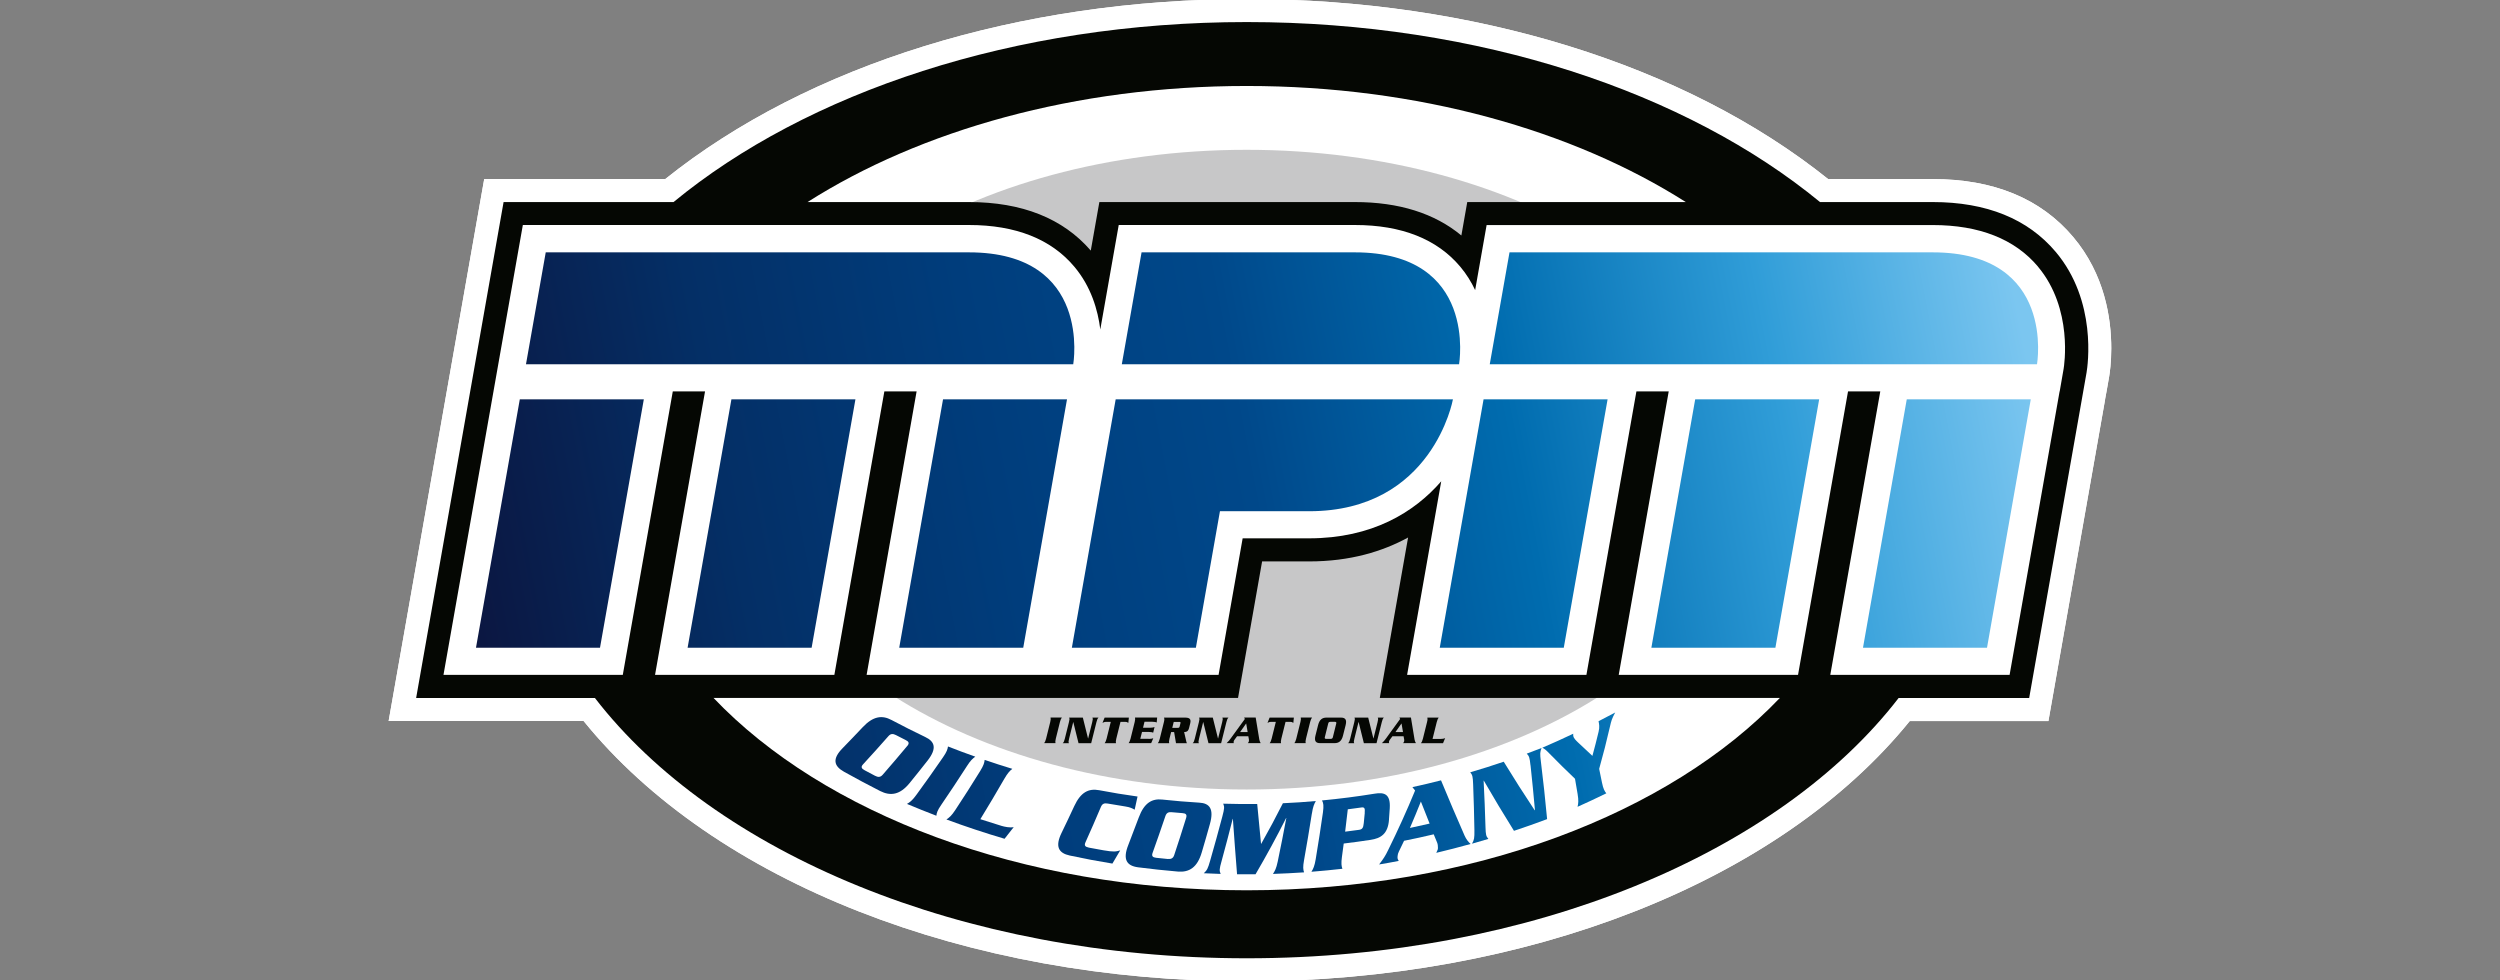 <?xml version="1.0" encoding="UTF-8"?>
<svg xmlns="http://www.w3.org/2000/svg" xmlns:xlink="http://www.w3.org/1999/xlink" id="Ebene_1" viewBox="0 0 510 200">
  <rect x="0" y="0" width="510" height="200" fill="#808080" stroke="none"/>
  <defs>
    <style>.cls-1{fill:url(#Unbenannter_Verlauf_19);}.cls-2{fill:#fff;}.cls-3{fill:#c7c7c8;}.cls-4{fill:url(#Unbenannter_Verlauf_19-17);}.cls-5{fill:url(#Unbenannter_Verlauf_19-15);}.cls-6{fill:url(#Unbenannter_Verlauf_19-11);}.cls-7{fill:url(#Unbenannter_Verlauf_19-13);}.cls-8{fill:url(#Unbenannter_Verlauf_19-6);}.cls-9{fill:#050703;}.cls-10{fill:url(#Unbenannter_Verlauf_19-2);}.cls-11{fill:url(#Unbenannter_Verlauf_19-7);}.cls-12{fill:url(#Unbenannter_Verlauf_19-12);}.cls-13{fill:url(#Unbenannter_Verlauf_19-18);}.cls-14{fill:url(#Unbenannter_Verlauf_19-14);}.cls-15{fill:url(#Unbenannter_Verlauf_19-19);}.cls-16{fill:url(#Unbenannter_Verlauf_19-10);}.cls-17{fill:url(#Unbenannter_Verlauf_19-3);}.cls-18{fill:url(#Unbenannter_Verlauf_19-8);}.cls-19{fill:url(#Unbenannter_Verlauf_19-5);}.cls-20{fill:url(#Unbenannter_Verlauf_19-4);}.cls-21{fill:url(#Unbenannter_Verlauf_19-16);}.cls-22{fill:url(#Unbenannter_Verlauf_19-9);}</style>
    <linearGradient id="Unbenannter_Verlauf_19" x1="100.5" y1="37.54" x2="419.14" y2="99.47" gradientTransform="translate(0 202) scale(1 -1)" gradientUnits="userSpaceOnUse">
      <stop offset="0" stop-color="#0b1742"></stop>
      <stop offset=".17" stop-color="#042f66"></stop>
      <stop offset=".34" stop-color="#003d7c"></stop>
      <stop offset=".5" stop-color="#00488a"></stop>
      <stop offset=".67" stop-color="#006caf"></stop>
      <stop offset=".84" stop-color="#309dd8"></stop>
      <stop offset="1" stop-color="#7bc6f0"></stop>
    </linearGradient>
    <linearGradient id="Unbenannter_Verlauf_19-2" x1="94.33" y1="91.33" x2="412.96" y2="153.27" xlink:href="#Unbenannter_Verlauf_19"></linearGradient>
    <linearGradient id="Unbenannter_Verlauf_19-3" x1="95.27" y1="83.13" x2="413.9" y2="145.06" xlink:href="#Unbenannter_Verlauf_19"></linearGradient>
    <linearGradient id="Unbenannter_Verlauf_19-4" x1="96.21" y1="74.92" x2="414.84" y2="136.85" xlink:href="#Unbenannter_Verlauf_19"></linearGradient>
    <linearGradient id="Unbenannter_Verlauf_19-5" x1="88.64" y1="124.24" x2="402.81" y2="185.31" xlink:href="#Unbenannter_Verlauf_19"></linearGradient>
    <linearGradient id="Unbenannter_Verlauf_19-6" x1="98.62" y1="53.95" x2="417.25" y2="115.89" xlink:href="#Unbenannter_Verlauf_19"></linearGradient>
    <linearGradient id="Unbenannter_Verlauf_19-7" x1="99.56" y1="45.74" x2="418.19" y2="107.68" xlink:href="#Unbenannter_Verlauf_19"></linearGradient>
    <linearGradient id="Unbenannter_Verlauf_19-8" x1="95.63" y1="87.38" x2="409.8" y2="148.45" xlink:href="#Unbenannter_Verlauf_19"></linearGradient>
    <linearGradient id="Unbenannter_Verlauf_19-9" x1="94.93" y1="82.3" x2="411.76" y2="143.89" xlink:href="#Unbenannter_Verlauf_19"></linearGradient>
    <linearGradient id="Unbenannter_Verlauf_19-10" x1="105.16" y1="33.16" x2="419.73" y2="94.31" xlink:href="#Unbenannter_Verlauf_19"></linearGradient>
    <linearGradient id="Unbenannter_Verlauf_19-11" x1="105.97" y1="25.9" x2="422.35" y2="87.39" xlink:href="#Unbenannter_Verlauf_19"></linearGradient>
    <linearGradient id="Unbenannter_Verlauf_19-12" x1="106.89" y1="20.26" x2="423.52" y2="81.81" xlink:href="#Unbenannter_Verlauf_19"></linearGradient>
    <linearGradient id="Unbenannter_Verlauf_19-13" x1="108.63" y1="10.77" x2="424.82" y2="72.24" xlink:href="#Unbenannter_Verlauf_19"></linearGradient>
    <linearGradient id="Unbenannter_Verlauf_19-14" x1="109.44" y1="6.44" x2="425.38" y2="67.85" xlink:href="#Unbenannter_Verlauf_19"></linearGradient>
    <linearGradient id="Unbenannter_Verlauf_19-15" x1="109.97" y1="2.31" x2="426.21" y2="63.78" xlink:href="#Unbenannter_Verlauf_19"></linearGradient>
    <linearGradient id="Unbenannter_Verlauf_19-16" x1="109.8" y1=".25" x2="426.84" y2="61.88" xlink:href="#Unbenannter_Verlauf_19"></linearGradient>
    <linearGradient id="Unbenannter_Verlauf_19-17" x1="111.03" y1="-.13" x2="425.78" y2="61.05" xlink:href="#Unbenannter_Verlauf_19"></linearGradient>
    <linearGradient id="Unbenannter_Verlauf_19-18" x1="108.57" y1="1.01" x2="426.93" y2="62.9" xlink:href="#Unbenannter_Verlauf_19"></linearGradient>
    <linearGradient id="Unbenannter_Verlauf_19-19" x1="109.59" y1="5.04" x2="425.28" y2="66.41" xlink:href="#Unbenannter_Verlauf_19"></linearGradient>
  </defs>
  <path class="cls-2" d="M254.33,200.19c-57.15,0-108.69-20.29-135.27-53.1h-39.78l19.5-110.57h36.94C164.89,13.17,208-.19,254.33-.19s89.44,13.36,118.61,36.72h21.32c12.42,0,22.07,3.98,28.68,11.83,6.42,7.62,7.76,16.56,7.76,22.71,0,2.92-.31,5.02-.44,5.79-.38,2.22-.63,3.66-.85,4.64h.03s-11.57,65.6-11.57,65.6h-28.29c-26.58,32.81-78.12,53.1-135.27,53.1h0Z"></path>
  <path class="cls-2" d="M254.33,200.19c-57.15,0-108.69-20.29-135.27-53.1h-39.78l19.5-110.57h36.94C164.89,13.17,208-.19,254.33-.19s89.44,13.36,118.61,36.72h21.32c12.42,0,22.07,3.98,28.68,11.83,6.42,7.62,7.76,16.56,7.76,22.71,0,2.92-.31,5.02-.44,5.79-.38,2.22-12.38,70.24-12.38,70.24h-28.29c-26.58,32.81-78.12,53.1-135.27,53.1h0Z"></path>
  <path class="cls-3" d="M356.26,95.81c0,36.04-45.65,65.25-101.95,65.25s-101.95-29.21-101.95-65.25S198.01,30.56,254.31,30.56s101.95,29.22,101.95,65.25Z"></path>
  <g>
    <path class="cls-9" d="M213.01,151.6c.15-.2,.26-.4,.39-.9l.85-3.42c.12-.5,.11-.69,.06-.9h2.31c-.15,.2-.26,.4-.39,.9l-.85,3.42c-.12,.5-.11,.69-.06,.9h-2.31Z"></path>
    <path class="cls-9" d="M218.96,147.29h-.02l-.84,3.38c-.15,.59-.15,.69-.04,.94h-1.26c.23-.24,.28-.35,.43-.94l.83-3.34c.15-.59,.15-.69,.04-.94h2.8l1.06,4.26h.02l.83-3.32c.15-.59,.15-.69,.04-.94h1.25c-.23,.24-.28,.35-.43,.94l-1.07,4.28h-2.58l-1.07-4.32h0Z"></path>
    <path class="cls-9" d="M230.29,146.39l-.11,1.08c-.19-.14-.32-.21-.69-.21h-.91l-.86,3.45c-.12,.5-.11,.69-.06,.9h-2.31c.15-.2,.26-.4,.39-.9l.86-3.45h-.9c-.37,0-.54,.07-.79,.21l.43-1.08h4.95Z"></path>
    <path class="cls-9" d="M234.34,150.74c.46,0,.71-.07,.93-.14l-.43,1h-4.6c.15-.2,.26-.4,.39-.9l.85-3.42c.12-.5,.11-.69,.06-.9h4.52l-.09,1c-.2-.07-.41-.14-.87-.14h-1.62l-.3,1.22h1.42c.46,0,.7-.07,.93-.14l-.28,1.14c-.2-.07-.41-.14-.86-.14h-1.42l-.35,1.4h1.73Z"></path>
    <path class="cls-9" d="M238.91,149.34l-.34,1.37c-.12,.5-.11,.69-.06,.9h-2.31c.15-.2,.26-.4,.39-.9l.85-3.42c.12-.5,.11-.69,.01-.9h4.29c.91,0,1.28,.28,1.07,1.15l-.24,.96c-.19,.77-.58,.81-1.01,.84l.34,1.47c.08,.33,.11,.6,.23,.8h-2.23l-.38-2.27h-.61Zm.22-.86h1.12c.25,0,.34-.04,.4-.29l.16-.63c.06-.25,0-.29-.25-.29h-1.12l-.3,1.22Z"></path>
    <path class="cls-9" d="M245.47,147.29h-.02l-.84,3.38c-.15,.59-.15,.69-.04,.94h-1.26c.23-.24,.28-.35,.43-.94l.83-3.34c.15-.59,.15-.69,.04-.94h2.8l1.06,4.26h.02l.83-3.32c.15-.59,.15-.69,.04-.94h1.25c-.23,.24-.28,.35-.43,.94l-1.07,4.28h-2.58l-1.07-4.32h0Z"></path>
    <path class="cls-9" d="M252.36,150.2l-.53,.72c-.07,.1-.12,.2-.15,.31-.04,.18-.04,.19,.02,.37h-1.47c.41-.4,.54-.55,.83-.95l2.89-3.98-.15-.29h2.36l.74,4.5c.05,.27,.15,.52,.28,.72h-2.62c.15-.2,.17-.23,.2-.34,.03-.12,.04-.28,.02-.39l-.12-.67h-2.29Zm2.16-.86l-.3-1.76-1.24,1.76h1.54Z"></path>
    <path class="cls-9" d="M263.95,146.39l-.11,1.08c-.19-.14-.32-.21-.69-.21h-.9l-.86,3.45c-.12,.5-.11,.69-.06,.9h-2.31c.15-.2,.26-.4,.39-.9l.86-3.45h-.91c-.37,0-.54,.07-.79,.21l.43-1.08h4.95Z"></path>
    <path class="cls-9" d="M264.05,151.6c.15-.2,.26-.4,.39-.9l.85-3.42c.12-.5,.11-.69,.06-.9h2.31c-.15,.2-.26,.4-.39,.9l-.85,3.42c-.12,.5-.11,.69-.06,.9h-2.31Z"></path>
    <path class="cls-9" d="M268.89,147.92c.28-1.12,.85-1.53,1.7-1.53h2.98c.85,0,1.22,.41,.94,1.53l-.54,2.15c-.28,1.12-.86,1.53-1.7,1.53h-2.98c-.85,0-1.22-.41-.94-1.53l.54-2.15h0Zm1.37,2.48c-.06,.25,.05,.33,.31,.33h.86c.26,0,.41-.08,.47-.33l.7-2.82c.06-.25-.05-.33-.31-.33h-.86c-.26,0-.41,.08-.47,.33l-.7,2.82h0Z"></path>
    <path class="cls-9" d="M277.16,147.29h-.02l-.84,3.38c-.15,.59-.15,.69-.04,.94h-1.25c.23-.24,.28-.35,.43-.94l.83-3.34c.15-.59,.15-.69,.04-.94h2.8l1.06,4.26h.02l.83-3.32c.15-.59,.15-.69,.04-.94h1.25c-.23,.24-.28,.35-.43,.94l-1.07,4.28h-2.58l-1.07-4.32h0Z"></path>
    <path class="cls-9" d="M284.05,150.2l-.53,.72c-.07,.1-.12,.2-.15,.31-.05,.18-.04,.19,.02,.37h-1.48c.41-.4,.54-.55,.83-.95l2.89-3.98-.15-.29h2.35l.74,4.5c.05,.27,.15,.52,.28,.72h-2.62c.15-.2,.17-.23,.2-.34,.03-.12,.05-.28,.02-.39l-.12-.67h-2.29Zm2.16-.86l-.3-1.76-1.24,1.76h1.54Z"></path>
    <path class="cls-9" d="M293.91,150.74c.23,0,.64-.03,.9-.17l-.43,1.04h-4.5c.15-.2,.26-.4,.39-.9l.85-3.42c.13-.5,.11-.69,.06-.9h2.31c-.15,.2-.26,.4-.39,.9l-.86,3.45h1.66Z"></path>
  </g>
  <path class="cls-9" d="M419.36,51.38c-5.68-6.74-14.12-10.16-25.09-10.16h-22.99c-27.16-22.35-69.44-36.72-116.94-36.72s-89.79,14.37-116.94,36.72h-34.67l-17.84,101.17h36.47c24.27,31.47,74.69,53.1,132.98,53.1s108.72-21.63,132.98-53.1h26.63l10.2-57.83,1.5-8.52c.25-1.46,2.19-14.6-6.29-24.66h0ZM254.33,17.54c34.92,0,66.55,9.04,89.57,23.68h-44.58l-1.2,6.82c-5.46-4.53-12.75-6.82-21.74-6.82h-52.11l-1.75,9.9c-5.67-6.57-14.04-9.9-24.87-9.9h-32.91c23.02-14.64,54.66-23.68,89.58-23.68h0Zm0,164.08c-46.03,0-86.36-15.7-108.77-39.24h107l4.91-27.85h9.6c8.39,0,15.02-2.05,20.18-4.88l-5.77,32.73h81.61c-22.41,23.53-62.74,39.24-108.76,39.24Z"></path>
  <path class="cls-2" d="M415.76,54.4c-4.74-5.63-11.97-8.49-21.49-8.49h-91l-2.34,13.27c-.77-1.64-1.76-3.26-3.05-4.79-4.74-5.63-11.97-8.49-21.49-8.49h-48.17l-3.76,21.31c-.49-3.96-1.87-8.74-5.31-12.82-4.74-5.63-11.97-8.49-21.49-8.49H106.66l-5.29,29.98h0l-10.9,61.79h36.58l10.2-57.83h6.58l-10.2,57.83h36.58l10.2-57.83h6.58l-10.2,57.83h71.8s3.78-21.44,4.91-27.85h13.54c12.83,0,21.47-5.29,26.97-11.63l-6.96,39.48h36.58l10.2-57.83h6.59l-10.2,57.83h36.58l10.2-57.83h6.58l-10.2,57.83h36.58l10.2-57.83h.02l.8-4.61c.08-.49,2.01-12.22-5.25-20.85h0Z"></path>
  <g>
    <polygon class="cls-1" points="405.35 132.14 380.05 132.14 388.98 81.46 414.28 81.46 405.35 132.14"></polygon>
    <g>
      <g>
        <g>
          <g>
            <polygon class="cls-10" points="122.4 132.14 97.1 132.14 106.04 81.46 131.34 81.46 122.4 132.14"></polygon>
            <polygon class="cls-17" points="165.57 132.14 140.27 132.14 149.21 81.46 174.51 81.46 165.57 132.14"></polygon>
          </g>
          <polygon class="cls-20" points="208.74 132.14 183.44 132.14 192.38 81.46 217.67 81.46 208.74 132.14"></polygon>
        </g>
        <path class="cls-19" d="M107.3,74.31l4.03-22.83h86.34c25.22,0,21.27,22.83,21.27,22.83H107.3Z"></path>
      </g>
      <g>
        <g>
          <polygon class="cls-8" points="319.01 132.14 293.71 132.14 302.65 81.46 327.95 81.46 319.01 132.14"></polygon>
          <polygon class="cls-11" points="362.18 132.14 336.88 132.14 345.82 81.46 371.11 81.46 362.18 132.14"></polygon>
        </g>
        <path class="cls-18" d="M303.91,74.31l4.03-22.83h86.34c25.22,0,21.27,22.83,21.27,22.83h-111.63Z"></path>
      </g>
      <path class="cls-22" d="M276.39,51.48h-43.51l-4.03,22.83h68.8s3.95-22.83-21.27-22.83h0Zm-48.79,29.98l-8.94,50.68h25.3l4.91-27.85h18.21c25.22,0,29.32-22.83,29.32-22.83h-68.8s0,0,0,0Z"></path>
    </g>
  </g>
  <g>
    <g>
      <path class="cls-16" d="M188.75,150.35c-2.31-1.11-4.61-2.26-6.88-3.47-1.93-1.03-3.75-.79-5.87,1.46-1.35,1.44-2.72,2.86-4.09,4.27-2.17,2.2-1.82,3.65,.26,4.82,2.44,1.36,4.9,2.68,7.38,3.94,2.12,1.07,4.04,.79,6-1.61,1.25-1.53,2.48-3.08,3.7-4.63,1.91-2.45,1.47-3.85-.5-4.78h0Zm-3.65,1.8c-1.66,1.99-3.34,3.96-5.04,5.91-.46,.52-.93,.53-1.57,.19-.71-.37-1.41-.74-2.11-1.12-.64-.34-.8-.68-.33-1.19,1.75-1.9,3.48-3.82,5.19-5.77,.46-.52,.91-.53,1.52-.22,.67,.35,1.34,.69,2.02,1.03,.61,.3,.77,.63,.33,1.17h0Z"></path>
      <path class="cls-6" d="M197.23,156.31c.74-1.16,1.19-1.56,1.73-1.95-1.87-.66-3.72-1.35-5.57-2.08-.08,.56-.23,1.07-1.01,2.2-1.79,2.6-3.61,5.17-5.47,7.71-.81,1.11-1.3,1.47-1.89,1.81,1.99,.84,3.99,1.64,6,2.41,.06-.56,.2-1.07,.98-2.2,1.78-2.6,3.52-5.23,5.23-7.89h0Z"></path>
      <path class="cls-12" d="M199.98,167.13c1.67-2.72,3.3-5.47,4.9-8.25,.69-1.2,1.12-1.62,1.63-2.04-1.89-.57-3.77-1.18-5.64-1.82-.06,.56-.18,1.08-.9,2.25-1.66,2.69-3.36,5.36-5.1,7.99-.76,1.15-1.23,1.54-1.8,1.91,3.92,1.45,7.87,2.76,11.86,3.94,.63-.79,1.25-1.58,1.87-2.38-.76,.17-1.88-.07-2.48-.25-1.45-.44-2.9-.9-4.34-1.37h0Z"></path>
      <path class="cls-7" d="M222.09,172.9c-.7-.14-.95-.41-.66-1.06,1.08-2.4,2.14-4.82,3.16-7.24,.28-.65,.7-.8,1.36-.68,1.21,.21,2.41,.41,3.62,.6,.97,.15,1.41,.37,1.9,.66,.2-.9,.4-1.79,.59-2.69-2.62-.36-5.24-.79-7.84-1.29-2.12-.4-3.75,.39-5.07,3.24-.84,1.82-1.7,3.63-2.58,5.44-1.38,2.82-.63,4.15,1.67,4.65,2.89,.62,5.78,1.17,8.69,1.64,.53-.89,1.06-1.79,1.59-2.69-.86,.25-1.28,.35-3.41-.02-1-.17-2-.36-3.01-.55h0Z"></path>
      <path class="cls-14" d="M244.64,163.74c-2.51-.15-5.02-.36-7.53-.63-2.13-.23-3.7,.69-4.8,3.65-.7,1.89-1.42,3.77-2.15,5.65-1.16,2.94-.31,4.21,2,4.52,2.71,.35,5.42,.64,8.13,.87,2.32,.19,3.96-.84,4.86-3.89,.58-1.94,1.14-3.89,1.68-5.84,.85-3.06-.06-4.21-2.19-4.33h0Zm-2.67,3.12c-.78,2.53-1.59,5.05-2.43,7.57-.22,.68-.65,.86-1.35,.8-.78-.07-1.55-.15-2.33-.24-.7-.08-.97-.33-.73-1.01,.9-2.49,1.76-4.99,2.61-7.5,.23-.67,.63-.86,1.3-.79,.74,.07,1.47,.13,2.21,.19,.67,.05,.93,.3,.72,.98h0Z"></path>
      <path class="cls-5" d="M267.63,165.95c.21-1.39,.46-1.95,.81-2.54-2.24,.2-4.49,.35-6.73,.45-1.4,2.78-2.87,5.53-4.42,8.27h-.04c-.27-2.71-.53-5.41-.78-8.12-2.31,.03-4.62,.01-6.93-.06,.26,.68,.25,.97-.17,2.57-.8,3.04-1.64,6.07-2.51,9.1-.46,1.59-.61,1.88-1.28,2.52,1.14,.06,2.29,.11,3.43,.14-.28-.68-.27-.97,.18-2.57,.79-2.88,1.55-5.77,2.28-8.66h.04c.26,3.77,.55,7.54,.85,11.3,1.26,.01,2.51,.01,3.77,0,2.22-3.79,4.3-7.62,6.24-11.48,.01,0,.03,0,.04,0-.55,2.97-1.14,5.94-1.76,8.91-.29,1.38-.58,1.93-.97,2.5,2.12-.07,4.24-.18,6.35-.32-.19-.55-.26-1.08-.01-2.46,.57-3.18,1.1-6.36,1.6-9.54h0Z"></path>
      <path class="cls-21" d="M283.35,167.19c.06-.76,.11-1.53,.16-2.29,.19-2.97-1.15-3.31-3.08-2.99-3.57,.58-7.15,1.04-10.74,1.38,.29,.53,.38,1.06,.19,2.45-.45,3.19-.95,6.37-1.48,9.56-.23,1.39-.5,1.95-.87,2.54,2.11-.17,4.22-.37,6.32-.61-.19-.54-.28-1.07-.09-2.46,.12-.9,.24-1.8,.36-2.69,1.83-.22,3.66-.47,5.48-.75,2.05-.31,3.55-1.17,3.76-4.14h0Zm-4.94-1.34c-.07,.69-.13,1.37-.2,2.06-.1,1.03-.32,1.31-1.07,1.39-.91,.13-1.82,.24-2.73,.36,.19-1.52,.37-3.04,.54-4.56,.89-.11,1.77-.23,2.66-.36,.73-.13,.89,.09,.79,1.12h0Z"></path>
      <path class="cls-4" d="M293.97,159.19c-1.94,.5-3.89,.96-5.84,1.38,.18,.23,.36,.46,.55,.7-1.67,4.06-3.51,8.12-5.5,12.15-.59,1.21-.89,1.67-1.84,2.93,1.33-.22,2.67-.46,4-.72-.25-.45-.27-.49-.23-1,.02-.3,.11-.61,.26-.91,.36-.73,.71-1.47,1.06-2.2,2.02-.4,4.04-.84,6.05-1.32,.23,.57,.47,1.13,.7,1.7,.12,.29,.17,.71,.16,1.05,0,.32-.05,.42-.34,1.03,2.34-.56,4.68-1.16,7.01-1.81-.48-.41-.92-1-1.22-1.67-1.65-3.75-3.26-7.53-4.83-11.33h0Zm-6.34,9.7c.77-1.79,1.52-3.59,2.23-5.38,.59,1.5,1.18,3,1.78,4.5-1.33,.31-2.67,.61-4.01,.89h0Z"></path>
      <path class="cls-13" d="M312.23,156.13c.33,3.04,.63,6.09,.9,9.14-.02,0-.04,.01-.06,.02-2.16-3.26-4.27-6.56-6.31-9.9-2.26,.77-4.54,1.49-6.83,2.16,.45,.56,.53,.83,.59,2.47,.12,3.1,.21,6.21,.26,9.32,.02,1.64-.04,1.96-.49,2.77,1.12-.31,2.23-.64,3.34-.97-.47-.55-.54-.82-.59-2.46-.09-3.15-.22-6.28-.38-9.42,.01,0,.03,0,.04-.01,1.99,3.45,4.04,6.87,6.15,10.24,2.27-.75,4.52-1.55,6.76-2.39-.36-3.93-.79-7.85-1.27-11.76-.2-1.61-.18-1.92,.14-2.75-1,.39-2.01,.77-3.02,1.15,.49,.52,.59,.79,.76,2.4h0Z"></path>
    </g>
    <path class="cls-15" d="M326.1,147.12c.12,.57,.25,1.19,.01,2.16-.39,1.64-.81,3.28-1.26,4.92-.99-.91-1.97-1.83-2.94-2.75-.35-.34-.86-.8-.96-1.3-.03-.15-.02-.3-.01-.47-2.08,.99-4.18,1.94-6.3,2.85,.48,.27,.64,.37,1.47,1.22,1.7,1.74,3.43,3.44,5.19,5.12,.18,1.03,.36,2.06,.53,3.1,.23,1.35,.15,1.96-.01,2.62,1.97-.88,3.92-1.8,5.87-2.75-.35-.43-.62-.88-.89-2.21-.19-.93-.37-1.85-.57-2.78,.81-2.88,1.55-5.76,2.2-8.62,.3-1.28,.36-1.53,1.07-2.88-1.13,.61-2.26,1.2-3.4,1.78h0Z"></path>
  </g>
</svg>
